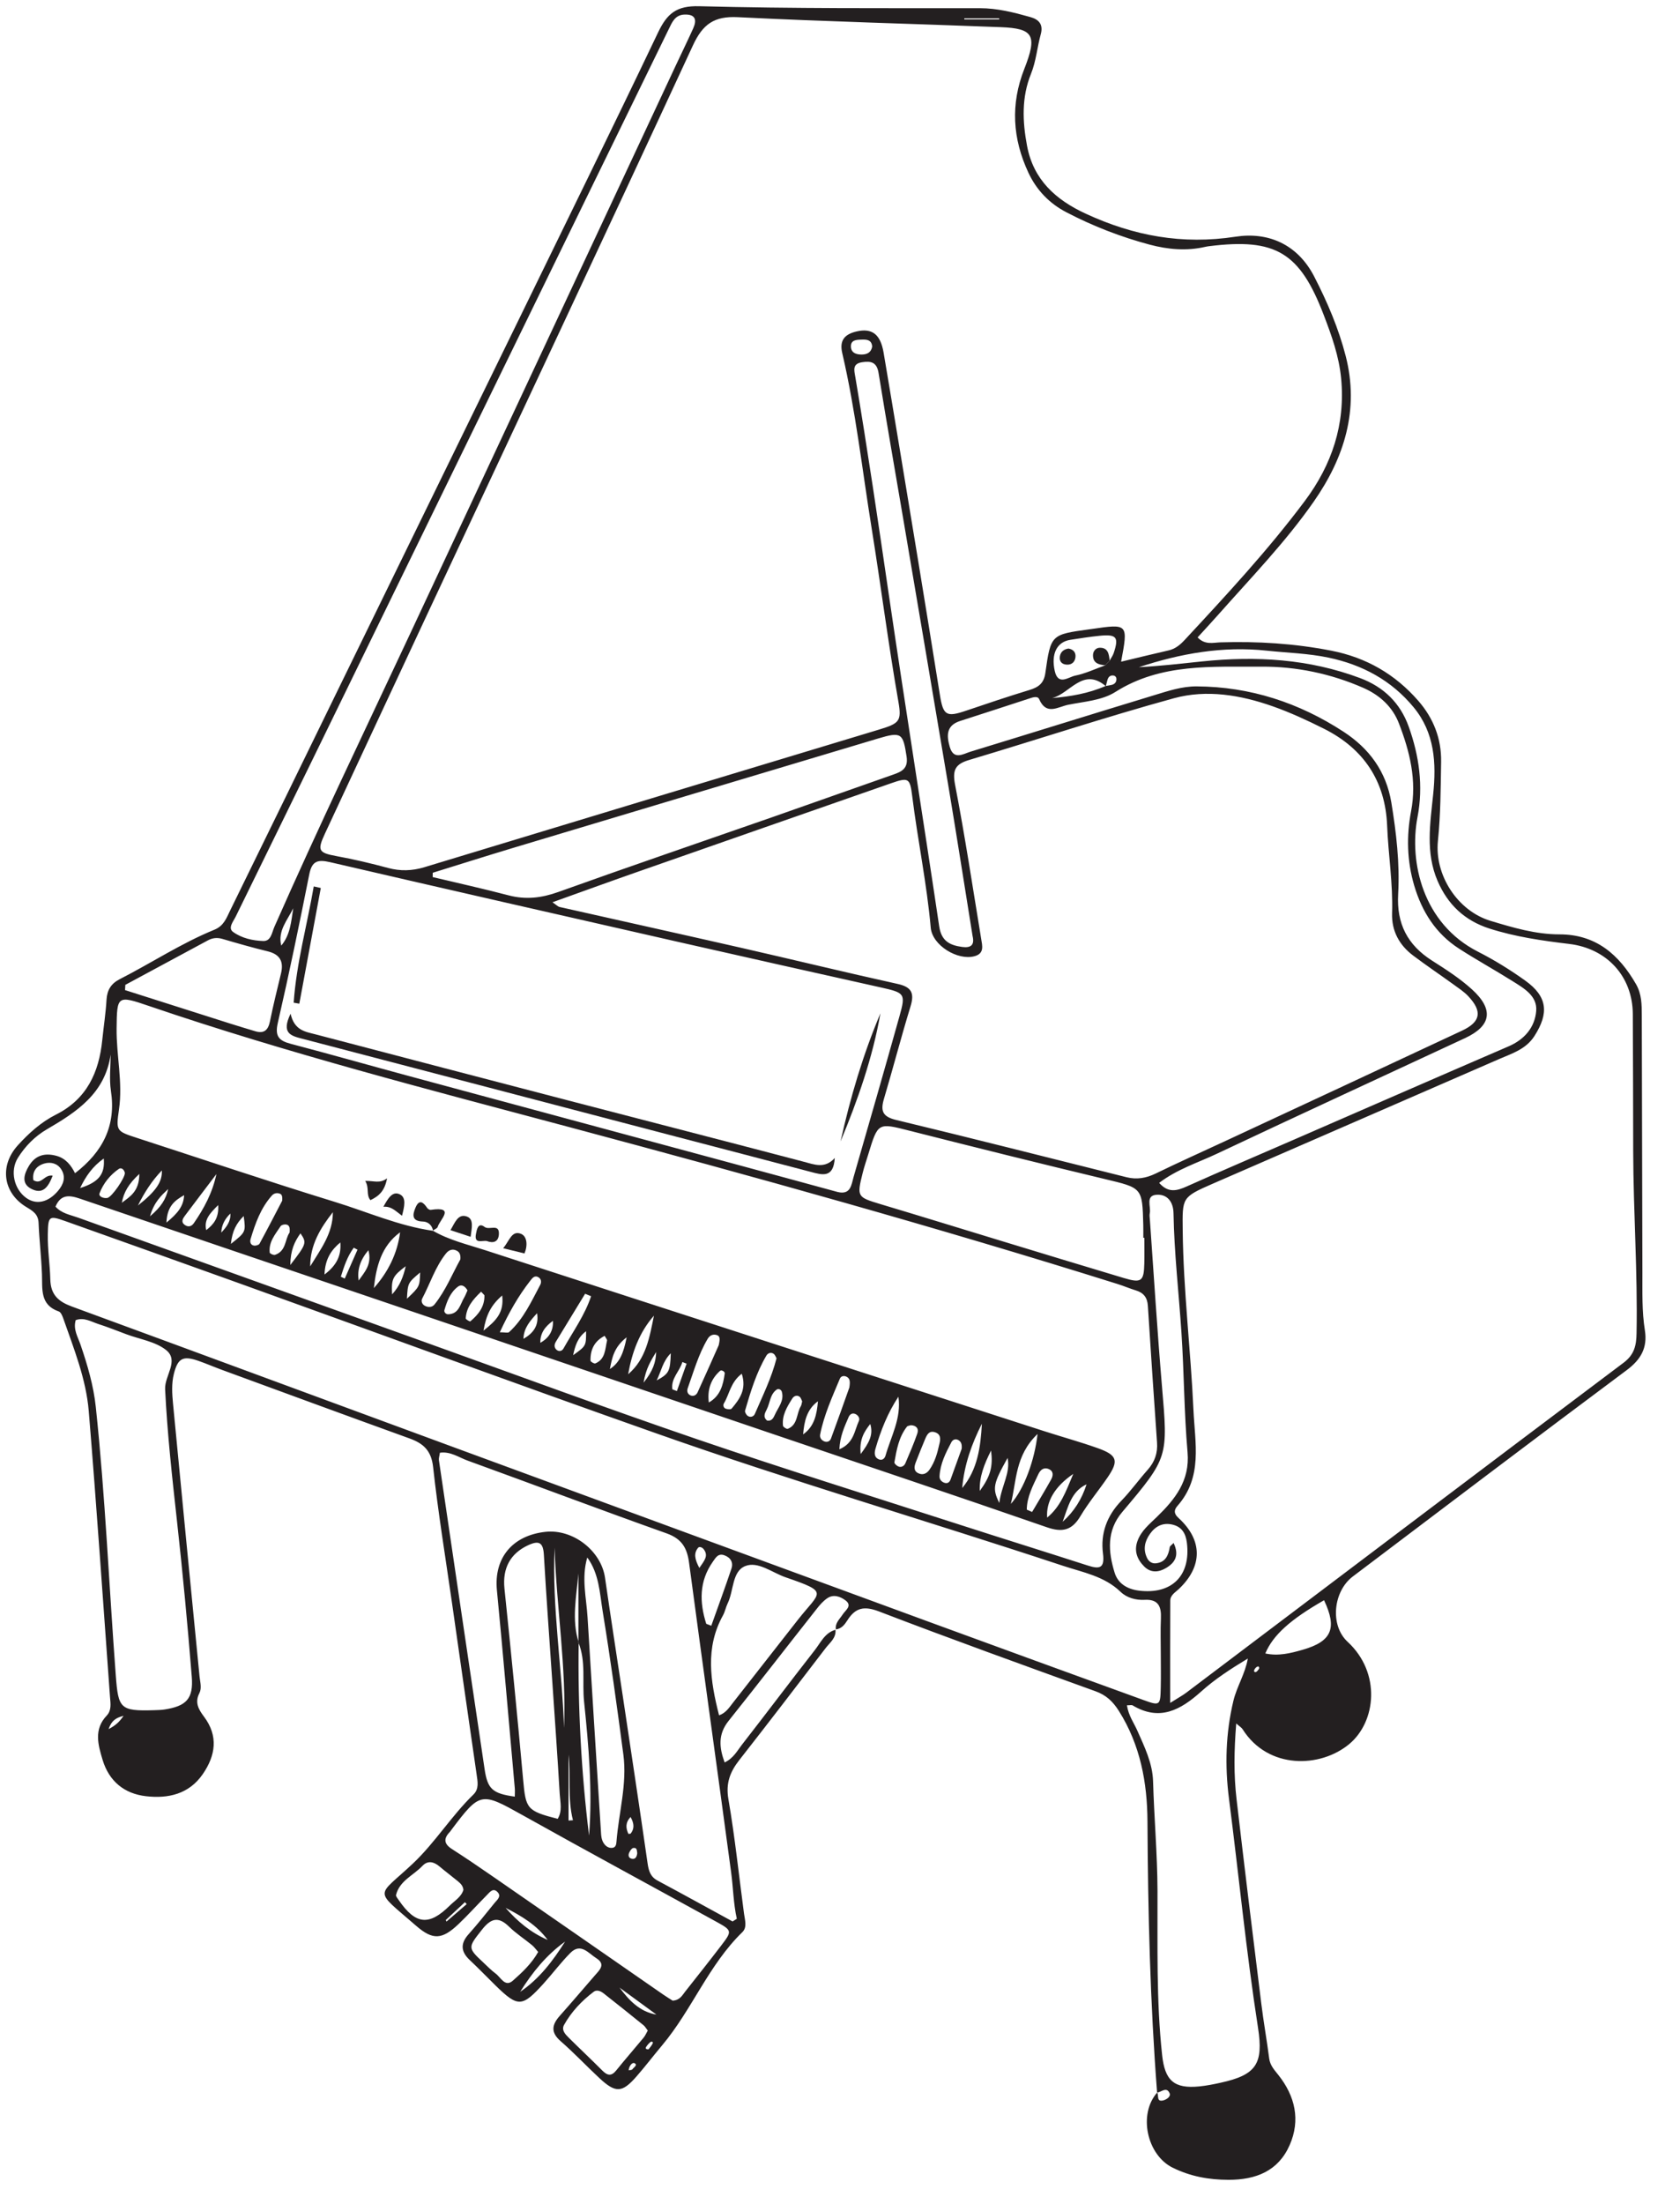 <?xml version="1.0" encoding="UTF-8"?>
<svg xmlns="http://www.w3.org/2000/svg" xmlns:xlink="http://www.w3.org/1999/xlink" width="182.702pt" height="239.564pt" viewBox="0 0 182.702 239.564" version="1.1">
<g id="surface1">
<path style=" stroke:none;fill-rule:evenodd;fill:rgb(13.73%,12.16%,12.549%);fill-opacity:1;" d="M 136.918 181.391 C 136.969 181.184 136.887 181.078 136.711 181.164 C 136.586 181.227 136.469 181.363 136.41 181.496 C 136.328 181.68 136.441 181.801 136.617 181.719 C 136.742 181.66 136.82 181.504 136.918 181.391 M 68.371 225.031 C 68.523 224.992 68.719 225.004 68.773 224.918 C 68.914 224.707 69.41 224.441 68.992 224.25 C 68.746 224.133 68.391 224.59 68.371 225.031 M 70.531 222.746 C 70.664 222.562 70.875 222.348 70.988 222.09 C 71.055 221.941 70.863 221.844 70.711 221.977 C 70.543 222.117 70.395 222.293 70.273 222.477 C 70.164 222.648 70.234 222.754 70.531 222.746 M 11.809 187.941 C 12.566 187.543 12.977 187.172 13.438 186.496 C 12.609 186.715 12.137 186.996 11.809 187.941 M 69.301 201.422 C 69.246 201.207 69.328 200.793 68.867 200.863 C 68.699 200.891 68.527 201.156 68.434 201.352 C 68.285 201.668 68.359 201.98 68.742 202.039 C 69.109 202.098 69.254 201.82 69.301 201.422 M 24.062 133.973 C 24.625 133.383 25.105 132.758 25.055 131.906 C 24.449 132.48 24.098 133.16 24.062 133.973 M 68.574 197.492 C 67.996 198.117 68.051 198.703 68.34 199.328 C 68.352 199.348 68.48 199.312 68.582 199.301 C 68.992 198.781 68.988 198.23 68.574 197.492 M 71.355 146.957 C 70.816 147.848 70.242 148.73 69.988 150.289 C 71.016 149.004 71.332 148.035 71.355 146.957 M 48.477 208.695 C 48.5 208.75 48.531 208.805 48.559 208.859 C 49.293 208.227 50.023 207.594 50.754 206.961 C 50.688 206.891 50.625 206.824 50.559 206.754 C 49.863 207.402 49.168 208.051 48.477 208.695 M 104.871 1.996 C 104.871 2.031 104.871 2.07 104.867 2.109 L 108.66 2.109 C 108.66 2.07 108.664 2.031 108.664 1.996 Z M 18.289 129.238 C 17.543 129.945 16.758 130.645 16.312 132.203 C 17.535 131.184 18.055 130.316 18.289 129.238 M 71.414 150.043 C 72.762 149.305 72.887 149.062 72.949 147.09 C 72.078 147.961 71.918 149.012 71.414 150.043 M 74.668 148.219 C 74.516 148.164 74.363 148.102 74.207 148.043 C 73.922 149.062 72.945 149.812 73.121 151.012 C 73.285 151.074 73.449 151.137 73.613 151.199 C 73.965 150.207 74.316 149.215 74.668 148.219 M 22.426 133.707 C 23.219 133.09 23.824 132.395 23.727 130.984 C 22.801 131.906 22.168 132.578 22.426 133.707 M 76.055 170.426 C 76.605 169.617 77.086 169.102 76.516 168.375 C 76.375 168.195 76.066 168.055 75.914 168.238 C 75.43 168.832 75.547 169.469 76.055 170.426 M 60.133 143.566 C 59.273 144.176 58.73 144.93 58.762 145.953 C 59.719 145.418 60.188 144.629 60.133 143.566 M 38.879 135.832 C 38.742 135.758 38.609 135.688 38.473 135.617 C 37.77 136.566 37.414 137.668 37.066 138.77 C 37.207 138.836 37.352 138.906 37.492 138.973 C 37.957 137.926 38.418 136.879 38.879 135.832 M 62.328 147.301 C 63.742 146.289 63.742 146.289 63.738 144.695 C 62.82 145.367 62.543 146.293 62.328 147.301 M 94.641 154.777 C 93.988 155.602 93.43 156.469 93.602 158.043 C 94.512 156.82 95 155.953 94.641 154.777 M 39 139.191 C 39.625 138.289 40.488 137.441 40.062 135.887 C 39.141 137 38.844 138.012 39 139.191 M 13.25 130.73 C 14.133 130.066 15.148 129.5 15.152 127.598 C 13.98 128.68 13.457 129.594 13.25 130.73 M 20.023 129.906 C 19.059 130.453 18.172 131.059 18.102 132.887 C 19.309 131.891 19.965 131.121 20.023 129.906 M 25.109 135.203 C 26.738 133.914 26.738 133.914 26.5 132.176 C 25.715 132.957 25.262 133.773 25.109 135.203 M 66.324 148.805 C 67.395 148.109 67.824 147.047 68.148 145.355 C 66.75 146.438 66.562 147.617 66.324 148.805 M 56.926 145.523 C 57.98 144.918 58.637 144.086 58.406 142.738 C 57.684 143.531 56.953 144.324 56.926 145.523 M 31.57 137.496 C 33.348 135.191 33.375 135.082 32.676 134.055 C 32.043 134.949 31.594 135.852 31.57 137.496 M 44.121 137.629 C 42.691 138.703 42.551 139.02 42.641 140.691 C 43.496 139.754 43.875 138.738 44.121 137.629 M 44.254 141.164 C 45.637 139.852 45.637 139.852 45.691 138.309 C 44.352 139.441 44.352 139.441 44.254 141.164 M 67.371 216.035 C 68.402 217.414 69.562 218.664 71.387 218.973 C 70.047 217.996 68.711 217.016 67.371 216.035 M 31.891 98.723 C 31.262 100.02 30.184 101.164 30.586 102.781 C 31.574 101.617 31.668 100.141 31.891 98.723 M 15 131.031 C 16.996 129.449 17.656 128.445 17.602 127.219 C 16.5 128.363 15.695 129.633 15 131.031 M 61.828 190.719 L 61.828 197.879 C 61.988 197.871 62.148 197.859 62.309 197.848 C 61.703 195.453 62.078 193 61.828 190.719 M 106.551 162.055 C 107.734 160.43 107.996 159.402 107.781 157.66 C 107.023 159.164 106.492 160.523 106.551 162.055 M 37.012 135.043 C 36.035 135.855 35.355 136.828 35.289 138.531 C 36.652 137.504 37.121 136.43 37.012 135.043 M 52.32 140.398 C 51.41 141.266 50.711 142.102 50.648 143.301 C 50.645 143.406 51.098 143.664 51.145 143.625 C 52.02 142.891 52.703 142.039 52.684 140.812 C 52.684 140.754 52.59 140.699 52.32 140.398 M 52.582 144.629 C 54 143.516 54.828 142.637 54.613 140.809 C 53.387 141.871 52.875 142.918 52.582 144.629 M 65.758 145.195 C 64.633 145.773 64.188 146.703 64.219 147.898 C 64.219 148.008 64.625 148.246 64.75 148.191 C 65.844 147.73 65.801 146.645 66.016 145.715 C 66.043 145.605 65.895 145.457 65.758 145.195 M 94.852 37.668 C 94.789 36.898 94.215 36.895 93.68 36.914 C 93.148 36.93 92.5 36.941 92.539 37.699 C 92.574 38.359 93.117 38.535 93.699 38.535 C 94.293 38.531 94.738 38.32 94.852 37.668 M 88.953 152.309 C 87.73 153.191 87.457 154.512 87.34 155.906 C 88.57 155.051 88.832 153.719 88.953 152.309 M 83.426 154.406 C 83.918 154.492 84.113 154.121 84.258 153.793 C 84.613 152.984 85.309 152.262 85.023 151.27 C 84.961 151.055 84.68 150.895 84.48 151.027 C 83.734 151.543 83.754 152.473 83.383 153.195 C 83.191 153.578 82.934 154.016 83.426 154.406 M 54.984 207.371 C 56.277 208.852 57.758 210.078 59.559 210.855 C 58.371 209.238 56.715 208.254 54.984 207.371 M 77.086 152.441 C 78.34 151.73 78.645 150.531 78.816 149.277 C 78.84 149.082 78.461 148.863 78.309 149 C 77.305 149.895 76.906 151.047 77.086 152.441 M 109.578 158.465 C 108 161.293 107.898 161.766 108.672 163.359 C 108.926 161.422 109.91 160.109 109.578 158.465 M 91.281 157.527 C 92.867 156.863 92.914 155.5 93.402 154.457 C 93.539 154.16 93.34 153.84 93.031 153.695 C 92.684 153.535 92.414 153.73 92.285 154.035 C 91.84 155.074 91.348 156.105 91.281 157.527 M 8.715 129.133 C 10.75 128.492 11.43 127.613 11.285 125.922 C 10.059 126.785 9.309 127.883 8.715 129.133 M 115.562 165.406 C 116.793 164.312 117.656 162.945 118.164 161.336 C 116.48 162.109 116.148 163.84 115.562 165.406 M 13.578 127.477 C 13.496 127.117 13.199 126.863 12.918 127.055 C 11.965 127.715 11.234 128.625 10.824 129.703 C 10.691 130.055 11.254 130.277 11.664 130.211 C 12.156 130.137 13.629 127.984 13.578 127.477 M 50.84 140.254 C 50.617 139.863 50.238 139.523 49.801 139.852 C 48.973 140.465 48.613 141.426 48.332 142.387 C 48.262 142.629 48.492 142.852 48.734 142.852 C 49.93 142.828 50.047 141.738 50.504 140.992 C 50.621 140.797 50.691 140.578 50.84 140.254 M 87.238 152.32 C 87.164 152.18 87.109 151.926 86.953 151.812 C 86.656 151.594 86.328 151.742 86.16 152.012 C 85.594 152.914 85.023 153.836 85.152 154.969 C 85.168 155.105 85.547 155.348 85.664 155.305 C 86.781 154.871 86.598 153.656 87.094 152.836 C 87.168 152.711 87.18 152.543 87.238 152.32 M 31.488 133.977 C 31.551 133.473 31.484 133.16 31.121 133.094 C 30.93 133.062 30.609 133.137 30.52 133.273 C 29.941 134.156 29.203 134.988 29.332 136.148 C 29.344 136.258 29.746 136.445 29.902 136.395 C 31.145 135.988 30.98 134.676 31.488 133.977 M 80.668 149.316 C 79.449 150.227 79.332 151.535 78.727 152.535 C 78.605 152.73 78.68 153.023 78.918 153.113 C 79.113 153.184 79.469 153.219 79.562 153.109 C 80.43 152.086 81.219 151.016 80.668 149.316 M 116.719 160.203 C 114.676 161.594 113.75 163.246 113.879 164.953 C 115.305 163.777 115.871 162.242 116.719 160.203 M 61.453 211.039 C 59.414 212.496 57.883 214.398 56.57 216.496 C 58.656 215.086 60.129 213.129 61.453 211.039 M 111.664 164.086 C 111.855 164.172 112.051 164.254 112.242 164.34 C 112.934 163.168 113.645 162.012 114.305 160.824 C 114.535 160.406 114.613 159.895 114.023 159.664 C 113.484 159.449 113.125 159.797 112.918 160.238 C 112.344 161.473 111.676 162.688 111.664 164.086 M 99.047 154.91 C 98.902 154.965 98.707 154.969 98.629 155.07 C 97.742 156.207 97.508 157.582 97.266 158.945 C 97.242 159.07 97.52 159.324 97.703 159.398 C 98.031 159.527 98.336 159.34 98.461 159.043 C 98.918 157.977 99.379 156.91 99.758 155.816 C 99.941 155.281 99.652 154.926 99.047 154.91 M 104.582 157.477 C 104.633 156.996 104.527 156.711 104.246 156.539 C 103.918 156.34 103.609 156.477 103.461 156.762 C 102.852 157.918 102.254 159.09 102.176 160.43 C 102.152 160.766 102.344 161.016 102.648 161.145 C 102.996 161.293 103.25 161.152 103.375 160.812 C 103.801 159.656 104.215 158.496 104.582 157.477 M 23.535 127.613 C 22.395 129.121 21.246 130.625 20.113 132.137 C 19.883 132.445 19.652 132.812 20.078 133.129 C 20.441 133.398 20.82 133.332 21.078 132.953 C 22.191 131.34 23.113 129.633 23.535 127.613 M 33.734 137.645 C 34.848 135.812 36.203 134.082 36.199 131.758 C 34.848 133.477 33.73 135.301 33.734 137.645 M 64.281 140.891 C 64.062 140.801 63.848 140.711 63.633 140.621 C 62.57 142.363 61.504 144.105 60.445 145.848 C 60.277 146.129 60.246 146.449 60.496 146.688 C 60.77 146.945 61.105 146.875 61.273 146.582 C 62.328 144.711 63.602 142.941 64.281 140.891 M 68.312 149.371 C 70.262 147.715 70.641 145.34 71.117 143.004 C 69.531 144.809 68.73 146.996 68.312 149.371 M 104.641 161.738 C 106.309 159.746 106.645 157.281 106.781 154.75 C 105.68 156.93 104.859 159.203 104.641 161.738 M 102.137 157.035 C 102.32 156.387 102.324 155.855 101.629 155.66 C 101.043 155.496 100.812 155.941 100.625 156.375 C 100.27 157.23 99.918 158.086 99.59 158.949 C 99.418 159.398 99.328 159.879 99.879 160.137 C 100.371 160.363 100.785 160.164 101.082 159.746 C 101.668 158.91 101.941 157.945 102.137 157.035 M 40.656 140.008 C 42.195 138.273 43.207 136.281 43.512 133.941 C 41.469 135.434 40.918 137.652 40.656 140.008 M 30.688 130.508 C 30.73 130.012 30.648 129.809 30.402 129.73 C 30.082 129.633 29.785 129.703 29.562 129.953 C 28.352 131.312 27.762 132.98 27.25 134.68 C 27.16 134.988 27.246 135.332 27.625 135.387 C 27.816 135.418 28.148 135.324 28.223 135.184 C 29.102 133.566 29.945 131.934 30.688 130.508 M 97.703 151.812 C 96.539 153.574 95.785 155.48 95.211 157.457 C 95.09 157.879 95.031 158.41 95.602 158.629 C 95.953 158.766 96.211 158.523 96.301 158.215 C 96.898 156.117 98.043 154.148 97.703 151.812 M 109.93 163.465 C 111.387 161.84 112.523 158.684 112.836 155.863 C 110.367 158.211 110.559 161.012 109.93 163.465 M 54.355 144.809 C 54.941 144.809 55.246 144.902 55.363 144.793 C 56.926 143.375 57.777 141.48 58.746 139.664 C 58.895 139.387 58.879 139.027 58.574 138.84 C 58.129 138.566 57.883 138.93 57.648 139.23 C 56.375 140.863 55.359 142.641 54.355 144.809 M 84.449 147.637 C 84.367 147.5 84.293 147.262 84.133 147.148 C 83.832 146.941 83.496 147.078 83.34 147.352 C 82.246 149.215 81.625 151.27 81.027 153.328 C 80.984 153.48 81.152 153.777 81.309 153.891 C 81.605 154.109 81.973 153.965 82.09 153.684 C 82.934 151.719 83.898 149.797 84.449 147.637 M 60.312 168.215 C 60.027 174.777 61.137 181.27 61.336 187.809 C 61.617 181.246 60.516 174.754 60.312 168.215 M 78.16 146.219 C 78.324 145.508 78.305 145.207 77.922 145.102 C 77.492 144.988 77.164 145.172 76.949 145.539 C 75.957 147.215 75.438 149.082 74.789 150.895 C 74.68 151.203 74.766 151.523 75.09 151.668 C 75.438 151.82 75.734 151.617 75.863 151.34 C 76.699 149.523 77.504 147.691 78.16 146.219 M 92.367 150.816 C 92.473 150.152 92.422 149.855 92.121 149.672 C 91.812 149.484 91.461 149.551 91.336 149.855 C 90.508 151.836 89.609 153.797 89.191 155.922 C 89.129 156.246 89.309 156.523 89.621 156.66 C 89.965 156.809 90.27 156.648 90.375 156.348 C 91.098 154.402 91.785 152.445 92.367 150.816 M 50.062 136.891 C 50.109 136.418 49.996 136.129 49.715 135.965 C 49.234 135.688 48.809 135.852 48.492 136.254 C 47.332 137.719 46.777 139.512 45.918 141.141 C 45.766 141.426 45.902 141.773 46.203 141.93 C 46.57 142.121 46.996 142.113 47.262 141.777 C 48.473 140.258 49.191 138.457 50.062 136.891 M 76.805 176.496 C 76.988 176.566 77.172 176.637 77.352 176.707 C 78.086 174.641 78.848 172.582 79.543 170.504 C 79.77 169.836 79.465 169.297 78.773 169.047 C 78.094 168.801 77.828 169.316 77.516 169.758 C 76.023 171.879 76.062 174.152 76.805 176.496 M 137.605 179.719 C 139.023 180.031 140.348 179.695 141.66 179.32 C 144.828 178.414 145.441 176.992 143.992 173.934 C 140.336 176.023 138.441 177.719 137.605 179.719 M 58.527 212.164 C 58.27 211.875 58.098 211.621 57.871 211.434 C 57.039 210.75 56.121 210.16 55.355 209.41 C 54.164 208.242 53.355 208.543 52.402 209.758 C 50.898 211.664 50.836 211.703 52.535 213.285 C 52.984 213.703 53.414 214.152 53.906 214.516 C 54.465 214.93 54.926 216.035 55.777 215.281 C 56.789 214.387 57.812 213.434 58.527 212.164 M 50.395 205.418 C 50.355 204.957 50.062 204.699 49.77 204.457 C 49.113 203.918 48.434 203.41 47.785 202.863 C 47.172 202.348 46.52 202.195 45.938 202.809 C 44.961 203.844 43.461 204.414 43.07 205.961 C 43.031 206.121 43.254 206.363 43.379 206.551 C 45.203 209.199 46.66 209.355 48.922 207.113 C 49.461 206.582 50.168 206.18 50.395 205.418 M 70.445 220.707 C 70.266 220.477 70.152 220.262 69.98 220.125 C 68.539 218.957 67.09 217.801 65.633 216.656 C 65.316 216.41 64.895 216.238 64.559 216.496 C 63.262 217.48 62.148 218.656 61.348 220.082 C 61.023 220.656 61.477 221.113 61.859 221.492 C 63.066 222.691 64.305 223.852 65.504 225.055 C 66.043 225.598 66.484 225.703 67.016 225.039 C 67.984 223.836 69.004 222.676 69.988 221.484 C 70.176 221.258 70.293 220.973 70.445 220.707 M 5.73 127.789 C 5.25 129.02 4.656 129.902 3.348 129.188 C 2.297 128.613 2.625 127.598 3.133 126.746 C 3.82 125.582 4.848 125.281 6.133 125.629 C 7.16 125.906 7.742 126.68 8.16 127.52 C 11.195 125.188 12.637 122.34 12.062 118.566 C 11.867 117.281 12.031 115.938 12.031 114.621 C 11.434 118.836 8.355 120.852 5.074 122.762 C 3.809 123.5 2.738 124.582 1.949 125.844 C 1.062 127.262 1.523 129.258 2.855 130.207 C 3.949 130.988 5.246 130.695 6.309 129.441 C 6.906 128.73 7.191 127.938 6.664 127.105 C 6.258 126.461 5.535 126.258 4.812 126.469 C 3.898 126.742 3.496 127.391 3.629 128.277 C 4.547 128.828 4.805 127.617 5.73 127.789 M 63.867 169.289 C 63.211 171.52 63.77 173.652 63.898 175.797 C 64.363 183.516 64.859 191.227 65.344 198.945 C 65.375 199.484 65.379 200.031 65.754 200.48 C 65.969 200.734 66.242 200.875 66.562 200.852 C 66.969 200.824 67.023 200.465 67.043 200.172 C 67.289 197.02 68.215 193.91 67.793 190.723 C 67.105 185.512 66.387 180.305 65.539 175.121 C 65.219 173.137 65.148 171.031 63.867 169.289 M 78.199 186.445 C 78.953 186.184 79.316 185.574 79.73 185.051 C 82.082 182.059 84.418 179.055 86.77 176.062 C 89.215 172.949 90.246 173.098 85.426 171.438 C 83.973 170.934 82.426 169.668 81.051 170.219 C 79.598 170.793 79.805 172.906 79.133 174.277 C 78.93 174.695 78.848 175.176 78.625 175.578 C 76.676 179.094 77.246 182.695 78.199 186.445 M 13.629 107.047 C 13.617 107.234 13.609 107.426 13.598 107.617 C 17.426 108.836 21.254 110.055 25.078 111.27 C 25.969 111.551 26.859 111.816 27.75 112.086 C 28.723 112.379 29.164 111.965 29.359 111.008 C 29.711 109.262 30.145 107.531 30.562 105.797 C 30.871 104.508 30.445 103.727 29.109 103.402 C 27.453 103 25.816 102.531 24.18 102.051 C 23.617 101.887 23.113 101.941 22.617 102.207 C 19.621 103.82 16.625 105.434 13.629 107.047 M 60.648 197.695 C 61.18 196.84 60.926 195.895 60.871 195 C 60.633 190.977 60.348 186.953 60.074 182.934 C 59.762 178.293 59.414 173.656 59.148 169.012 C 59.074 167.664 58.633 167.398 57.43 167.957 C 55.48 168.863 54.637 170.473 54.859 172.648 C 55.578 179.586 56.27 186.527 56.895 193.473 C 57.176 196.598 57.293 196.836 60.648 197.695 M 127.629 167.707 C 128.281 169.078 127.77 169.863 126.805 170.434 C 126.008 170.91 125.148 170.977 124.445 170.277 C 123.688 169.527 123.309 168.613 123.691 167.527 C 124.094 166.387 124.98 165.688 125.824 164.867 C 127.762 162.984 129.418 160.953 129.148 157.855 C 128.77 153.535 128.773 149.184 128.484 144.855 C 128.199 140.523 127.695 136.211 127.621 131.871 C 127.602 130.652 126.965 129.816 125.844 129.859 C 124.512 129.906 125.195 131.141 125.039 131.871 C 124.992 132.094 125.035 132.336 125.051 132.566 C 125.48 138.594 125.852 144.625 126.363 150.645 C 127.023 158.387 127.082 158.391 122.047 164.344 C 120.328 166.375 120.516 168.656 121.215 170.934 C 121.574 172.113 122.582 172.734 123.867 172.891 C 127.441 173.328 129.508 171.262 129.078 167.703 C 128.949 166.648 128.512 165.934 127.461 165.703 C 126.438 165.48 125.641 165.898 125.055 166.73 C 124.477 167.547 124.293 168.43 124.754 169.359 C 124.93 169.719 125.27 169.961 125.691 169.922 C 126.75 169.82 127.066 169.066 127.215 168.156 C 127.23 168.043 127.395 167.957 127.629 167.707 M 105.77 101.742 C 104.914 96.43 104.078 91.066 103.184 85.711 C 101.562 76.004 99.902 66.301 98.262 56.598 C 97.352 51.246 96.414 45.902 95.547 40.547 C 95.359 39.375 94.738 39.215 93.754 39.371 C 92.68 39.535 92.891 40.238 93.012 40.945 C 94.355 48.895 95.523 56.867 96.691 64.844 C 98.445 76.805 100.363 88.742 102.141 100.699 C 102.379 102.297 103.305 102.746 104.633 102.926 C 105.508 103.043 106.02 102.789 105.77 101.742 M 47.062 94.863 C 47.062 95.02 47.059 95.176 47.055 95.332 C 49.801 95.988 52.559 96.594 55.285 97.312 C 57.16 97.809 58.883 97.609 60.715 96.953 C 68.445 94.18 76.219 91.531 83.977 88.824 C 88.363 87.289 92.746 85.73 97.133 84.195 C 98.062 83.871 98.781 83.539 98.594 82.25 C 98.211 79.691 98.043 79.508 95.492 80.27 C 82.277 84.223 69.062 88.18 55.852 92.145 C 52.914 93.027 49.992 93.957 47.062 94.863 M 73.152 217.457 C 73.953 217.406 74.195 216.871 74.523 216.461 C 75.82 214.82 77.121 213.18 78.391 211.52 C 79.648 209.879 79.648 209.84 77.852 208.852 C 70.863 205.004 63.844 201.215 56.883 197.324 C 52.305 194.766 52.227 194.727 49.055 198.938 C 49.008 199 48.969 199.066 48.918 199.121 C 48.219 199.844 48.273 200.418 49.152 200.98 C 50.715 201.98 52.246 203.027 53.773 204.082 C 59.891 208.309 65.996 212.547 72.105 216.781 C 72.48 217.039 72.871 217.277 73.152 217.457 M 124.449 134.539 L 124.336 134.539 C 124.336 134.074 124.344 133.609 124.332 133.145 C 124.23 129.062 124.215 129.129 120.141 128.152 C 113.055 126.457 105.988 124.695 98.93 122.906 C 95.477 122.031 95.488 121.977 94.422 125.477 C 94.219 126.145 93.988 126.805 93.82 127.48 C 93.168 130.082 93.219 130.117 95.734 130.875 C 100.188 132.207 104.633 133.582 109.078 134.934 C 113.453 136.266 117.828 137.598 122.211 138.91 C 124.125 139.484 124.402 139.281 124.445 137.328 C 124.469 136.398 124.449 135.469 124.449 134.539 M 8.234 143.488 C 7.934 144.488 8.469 145.316 8.758 146.16 C 9.516 148.371 10.172 150.609 10.418 152.926 C 11.449 162.637 11.859 172.398 12.594 182.137 C 12.863 185.707 13.07 186 16.742 185.887 C 17.133 185.871 17.523 185.871 17.906 185.809 C 20.262 185.438 21.047 184.645 20.855 182.25 C 20.402 176.609 19.875 170.977 19.25 165.355 C 18.723 160.578 18.191 155.809 17.957 151 C 17.887 149.52 19.516 147.887 18.051 146.73 C 16.891 145.816 15.203 145.57 13.75 145.027 C 12.73 144.648 11.727 144.242 10.691 143.91 C 9.91 143.66 9.156 143.156 8.234 143.488 M 126.059 128.57 C 127.051 129.695 127.984 129.438 129.051 128.961 C 132.875 127.25 136.73 125.605 140.574 123.934 C 148.402 120.531 156.227 117.109 164.062 113.73 C 165.805 112.98 166.914 111.656 167.062 109.891 C 167.203 108.23 165.695 107.398 164.445 106.613 C 162.539 105.418 160.566 104.332 158.676 103.113 C 156.145 101.484 154.637 99.098 153.793 96.242 C 153.008 93.578 152.945 90.859 153.457 88.176 C 154.098 84.809 153.312 81.68 152.133 78.625 C 151.449 76.855 150.094 75.578 148.277 74.773 C 144.734 73.215 140.945 72.434 137.188 72.461 C 131.805 72.496 126.254 72.074 121.305 75.207 C 119.832 76.141 117.91 76.25 116.16 76.605 C 115.023 76.84 113.789 77.789 113.012 75.996 C 112.844 75.613 112.316 75.797 111.941 75.922 C 109.438 76.734 106.934 77.562 104.422 78.363 C 102.887 78.852 102.938 79.961 103.285 81.176 C 103.715 82.656 104.738 81.949 105.551 81.699 C 112.23 79.66 118.895 77.574 125.574 75.547 C 127.055 75.098 128.543 74.598 130.121 74.605 C 135.953 74.633 141.277 76.379 146.125 79.543 C 148.895 81.352 150.746 83.836 151.309 87.223 C 151.852 90.527 152.238 93.848 152.051 97.18 C 151.867 100.398 153.062 102.707 155.734 104.41 C 157.238 105.367 158.762 106.344 160.074 107.535 C 162.48 109.723 162.188 111.504 159.324 112.836 C 150.32 117.031 141.289 121.176 132.305 125.418 C 130.242 126.391 128.008 127.086 126.059 128.57 M 74.473 1.582 C 73.41 1.602 73.094 2.41 72.715 3.191 C 69.965 8.844 67.195 14.484 64.441 20.137 C 54.305 40.918 44.168 61.703 34.027 82.484 C 31.238 88.203 28.43 93.91 25.633 99.629 C 25.371 100.16 24.758 100.863 25.344 101.293 C 26.277 101.969 27.48 102.246 28.633 102.281 C 29.477 102.305 29.566 101.363 29.836 100.75 C 34.562 90.027 39.645 79.469 44.613 68.859 C 54.254 48.273 63.875 27.672 73.508 7.082 C 74.133 5.746 74.781 4.426 75.387 3.082 C 75.793 2.18 75.648 1.551 74.473 1.582 M 122.555 185.355 C 122.734 186.5 123.312 187.258 123.684 188.102 C 124.469 189.875 125.344 191.652 125.398 193.621 C 125.512 197.578 125.863 201.516 125.879 205.477 C 125.902 211.445 125.738 217.422 126.383 223.379 C 126.68 226.121 127.66 227.059 130.441 226.777 C 131.215 226.699 131.98 226.547 132.734 226.379 C 136.617 225.531 137.422 224.336 136.809 220.391 C 135.523 212.121 134.719 203.789 133.652 195.492 C 133.195 191.914 133.289 188.395 134.133 184.871 C 134.508 183.305 135.414 181.938 135.703 180.27 C 133.891 181.367 132.152 182.484 130.633 183.852 C 128.395 185.859 126.121 187.125 123.172 185.363 C 123.062 185.297 122.883 185.355 122.555 185.355 M 79.668 208.848 C 79.824 208.75 79.977 208.652 80.129 208.559 C 79.758 206.891 79.738 205.188 79.512 203.516 C 78.008 192.301 76.434 181.102 74.941 169.887 C 74.727 168.262 74.16 167.262 72.5 166.668 C 65.266 164.098 58.086 161.379 50.867 158.762 C 49.906 158.418 48.988 157.734 47.84 157.902 C 47.789 158.27 47.703 158.5 47.734 158.715 C 49.383 169.906 51.035 181.098 52.699 192.285 C 53.023 194.465 53.566 194.945 55.984 195.281 C 55.984 194.969 56.012 194.664 55.984 194.363 C 55.344 187.188 54.73 180.008 54.039 172.84 C 53.703 169.371 55.695 166.898 59.316 166.5 C 62.316 166.172 65.375 168.562 65.797 171.488 C 66.414 175.785 67.086 180.07 67.73 184.363 C 68.637 190.414 69.555 196.469 70.426 202.527 C 70.543 203.348 70.734 203.996 71.523 204.414 C 74.25 205.871 76.953 207.367 79.668 208.848 M 126.238 179.875 C 126.238 178.555 126.191 177.23 126.25 175.914 C 126.309 174.617 125.973 173.805 124.465 173.891 C 123.508 173.941 122.523 173.66 121.863 173.02 C 120.086 171.309 117.758 170.906 115.578 170.184 C 100.848 165.309 85.949 160.945 71.316 155.777 C 56.25 150.461 41.238 144.961 26.199 139.551 C 19.852 137.266 13.488 135.004 7.133 132.738 C 5.32 132.094 5.234 132.16 5.199 134.168 C 5.168 135.801 5.43 137.426 5.469 139.043 C 5.508 140.777 6.391 141.488 7.832 142.016 C 21.746 147.121 35.641 152.266 49.547 157.379 C 66.805 163.727 84.062 170.059 101.324 176.391 C 108.977 179.191 116.629 181.984 124.289 184.758 C 126.164 185.441 126.191 185.402 126.234 183.371 C 126.262 182.203 126.238 181.039 126.238 179.875 M 91.098 129.562 C 92.523 129.906 92.586 128.777 92.832 127.918 C 94.508 122.109 96.184 116.301 97.812 110.48 C 98.516 107.977 98.414 107.914 95.738 107.316 C 88.48 105.695 81.219 104.074 73.965 102.426 C 61.27 99.539 48.574 96.656 35.891 93.711 C 34.535 93.398 33.922 93.586 33.633 95.039 C 32.559 100.438 31.445 105.828 30.211 111.188 C 29.875 112.641 30.34 113.121 31.625 113.457 C 35.82 114.559 39.996 115.746 44.184 116.879 C 55.859 120.035 67.535 123.18 79.207 126.332 C 83.176 127.402 87.137 128.484 91.098 129.562 M 127.262 185.094 C 128.207 184.496 128.617 184.277 128.98 184.004 C 144.84 172.035 160.688 160.047 176.574 148.113 C 177.746 147.23 177.953 146.23 177.977 144.922 C 178.105 138.32 177.629 131.734 177.613 125.137 C 177.602 120.168 177.598 115.199 177.57 110.23 C 177.551 106.137 174.762 103.09 170.645 102.598 C 167.715 102.25 164.801 101.828 161.977 100.926 C 159.289 100.062 157.453 98.332 156.34 95.754 C 155.012 92.676 155.535 89.492 155.859 86.352 C 156.215 82.914 156.023 79.648 153.73 76.871 C 151.32 73.953 148.164 72.254 144.469 71.477 C 142.25 71.012 140.004 70.961 137.77 70.723 C 132.98 70.207 128.379 71.027 123.852 72.52 C 126.156 72.398 128.449 72.129 130.742 71.891 C 136.602 71.281 142.363 71.617 147.934 73.711 C 150.477 74.668 152.277 76.41 153.195 78.969 C 154.34 82.156 154.801 85.441 154.156 88.809 C 153.219 93.699 154.723 100.387 160.738 103.445 C 162.527 104.355 164.262 105.43 165.895 106.602 C 168.289 108.324 168.469 110.117 166.871 112.609 C 165.945 114.051 164.449 114.496 163.047 115.105 C 152.664 119.637 142.266 124.133 131.887 128.66 C 128.508 130.137 128.582 130.164 128.621 133.75 C 128.691 140.273 129.496 146.746 129.789 153.254 C 129.957 156.895 130.809 160.527 128.07 163.656 C 127.719 164.055 127.57 164.457 128.18 165.008 C 130.816 167.414 130.793 170.27 128.199 172.715 C 127.805 173.09 127.273 173.375 127.27 173.98 C 127.25 177.516 127.262 181.051 127.262 185.094 M 60.082 98.07 C 60.488 98.344 60.656 98.535 60.855 98.582 C 67.434 100.066 74.023 101.523 80.602 103.02 C 86.277 104.312 91.93 105.691 97.613 106.945 C 99.148 107.281 99.461 107.949 99.02 109.391 C 97.996 112.73 97.121 116.113 96.125 119.457 C 95.738 120.77 95.996 121.379 97.449 121.73 C 105.82 123.746 114.164 125.867 122.52 127.957 C 123.621 128.23 124.637 128.059 125.672 127.559 C 128.184 126.336 130.734 125.195 133.27 124.016 C 141.855 120.02 150.441 116.035 159.016 112.016 C 161.039 111.062 161.219 109.926 159.68 108.285 C 159.207 107.781 158.605 107.395 158.043 106.984 C 156.598 105.938 155.113 104.941 153.688 103.867 C 152.172 102.727 151.328 101.188 151.391 99.262 C 151.496 96.066 150.98 92.914 150.852 89.734 C 150.656 84.91 148.32 81.379 143.965 79.199 C 142.156 78.293 140.324 77.445 138.418 76.773 C 134.914 75.539 131.23 74.918 127.66 75.895 C 120.184 77.949 112.809 80.391 105.375 82.609 C 103.871 83.059 103.562 83.715 103.867 85.301 C 104.938 90.855 105.785 96.457 106.703 102.039 C 106.824 102.785 107.078 103.637 105.977 103.934 C 104.133 104.43 101.391 102.754 101.219 100.836 C 100.793 96.039 99.801 91.324 99.207 86.555 C 98.961 84.559 98.812 84.469 96.898 85.137 C 87.668 88.359 78.434 91.578 69.207 94.809 C 66.223 95.852 63.25 96.938 60.082 98.07 M 121.922 71.922 C 123.781 71.477 125.43 71.07 127.082 70.695 C 127.801 70.531 128.32 70.109 128.809 69.586 C 133.355 64.695 137.902 59.801 141.906 54.445 C 144.84 50.523 146.32 46.129 145.852 41.148 C 145.621 38.711 144.812 36.461 143.949 34.215 C 141.348 27.426 138.719 25.859 131.508 26.758 C 131.355 26.777 131.199 26.801 131.051 26.836 C 129.031 27.297 127.023 27.117 125.055 26.598 C 121.898 25.758 118.855 24.578 115.957 23.066 C 114.121 22.109 112.727 20.668 111.84 18.77 C 110.117 15.074 109.875 11.344 111.395 7.488 C 112.828 3.844 112.391 3.09 108.852 2.953 C 99.312 2.582 89.773 2.344 80.242 1.867 C 77.664 1.738 76.426 2.621 75.352 4.945 C 65.766 25.652 56.043 46.297 46.371 66.961 C 42.688 74.832 39.02 82.715 35.344 90.594 C 34.5 92.41 34.602 92.688 36.562 93.047 C 38.477 93.395 40.355 93.844 42.23 94.348 C 43.523 94.695 44.812 94.664 46.129 94.266 C 62.609 89.262 79.098 84.281 95.582 79.305 C 97.816 78.629 98.074 78.391 97.699 76.258 C 96.602 69.992 95.801 63.68 94.789 57.402 C 93.766 51.055 93.055 44.648 91.594 38.371 C 91.266 36.965 91.887 36.328 93.133 36.031 C 94.816 35.633 95.75 36.305 96.094 38.336 C 97.375 45.902 98.617 53.477 99.867 61.051 C 100.66 65.871 101.438 70.691 102.211 75.516 C 102.574 77.781 102.914 77.98 105.09 77.238 C 107.367 76.465 109.648 75.699 111.945 75 C 112.93 74.699 113.523 74.289 113.684 73.145 C 114.27 68.965 114.312 68.973 118.465 68.402 C 118.543 68.391 118.621 68.383 118.695 68.371 C 122.695 67.789 122.695 67.789 121.922 71.922 M 47.094 133.781 L 47.062 133.762 C 48.824 134.793 50.801 135.25 52.715 135.871 C 63.484 139.379 74.262 142.859 85.035 146.348 C 94.559 149.426 104.082 152.504 113.609 155.574 C 115.527 156.191 117.477 156.727 119.375 157.402 C 121.52 158.164 121.695 158.777 120.438 160.605 C 119.473 162.016 118.367 163.336 117.496 164.797 C 116.57 166.352 115.527 166.59 113.828 165.996 C 103.859 162.539 93.852 159.191 83.859 155.801 C 69.461 150.914 55.062 146.023 40.66 141.137 C 30.008 137.523 19.352 133.922 8.707 130.289 C 7.551 129.895 6.609 129.789 6.035 131.152 C 6.699 131.898 7.637 132.039 8.496 132.348 C 21.055 136.855 33.613 141.367 46.18 145.871 C 56.039 149.406 65.863 153.035 75.773 156.422 C 85.168 159.629 94.652 162.586 104.102 165.637 C 108.828 167.164 113.57 168.637 118.293 170.16 C 119.574 170.574 120.16 170.477 119.949 168.852 C 119.668 166.676 120.375 164.75 121.941 163.129 C 122.965 162.074 123.828 160.863 124.809 159.762 C 125.578 158.898 125.914 157.938 125.828 156.781 C 125.48 151.832 125.145 146.883 124.832 141.93 C 124.773 141.023 124.359 140.508 123.516 140.254 C 122.848 140.051 122.203 139.77 121.535 139.562 C 101.844 133.387 81.957 127.867 62.02 122.539 C 46.664 118.438 31.266 114.48 16.203 109.344 C 12.746 108.164 12.719 108.207 12.68 111.785 C 12.648 114.727 13.371 117.645 12.938 120.605 C 12.602 122.938 12.641 122.949 14.922 123.691 C 22.078 126.016 29.207 128.422 36.398 130.633 C 39.949 131.723 43.379 133.254 47.094 133.781 M 120.203 72.312 C 120.363 72.141 120.52 71.973 120.676 71.801 C 120.824 71.531 121.016 71.277 121.113 70.992 C 121.695 69.262 121.434 68.922 119.605 69.102 C 118.523 69.211 117.453 69.379 116.387 69.547 C 114.934 69.777 114.289 71.066 114.707 72.934 C 115.074 74.57 116.203 73.582 116.926 73.438 C 118.047 73.211 119.113 72.703 120.203 72.312 M 62.902 178.527 L 62.902 171.023 C 62.691 173.52 62.145 176.039 62.93 178.508 C 62.836 185.539 63.203 192.543 64.062 199.52 C 64.445 194.641 64.02 189.789 63.52 184.961 C 63.293 182.816 63.75 180.602 62.902 178.527 M 120.258 74.582 C 117.773 72.465 116.355 75.414 114.414 75.875 C 116.41 75.707 118.375 75.375 120.238 74.562 C 120.453 74.523 120.676 74.5 120.887 74.445 C 121.199 74.371 121.402 74.176 121.414 73.844 C 121.422 73.59 121.266 73.422 121.016 73.418 C 120.676 73.41 120.504 73.637 120.426 73.945 C 120.371 74.156 120.312 74.371 120.258 74.582 M 90.859 177.145 C 90.945 178.043 90.25 178.539 89.793 179.133 C 86.676 183.203 83.562 187.273 80.398 191.309 C 79.395 192.59 78.914 193.82 79.215 195.559 C 79.926 199.684 80.355 203.855 80.914 208.004 C 81.008 208.699 81.277 209.477 80.73 210.012 C 77.066 213.574 75.254 218.441 72.016 222.301 C 71.066 223.43 70.176 224.605 69.203 225.715 C 67.648 227.488 66.949 227.516 65.184 225.875 C 63.762 224.551 62.43 223.133 60.969 221.859 C 59.859 220.895 60.02 220.066 60.883 219.098 C 62.176 217.648 63.43 216.168 64.703 214.703 C 65.223 214.109 65.902 213.504 64.84 212.836 C 63.98 212.293 63.152 211.129 62.02 212.277 C 60.984 213.324 60.098 214.512 59.109 215.605 C 56.781 218.176 56.336 218.191 53.91 215.828 C 52.965 214.906 52.051 213.949 51.09 213.047 C 50.109 212.129 50.051 211.25 50.961 210.234 C 51.945 209.137 52.859 207.973 53.793 206.828 C 54.07 206.492 54.562 206.121 54.105 205.652 C 53.633 205.156 53.273 205.652 52.961 205.969 C 51.922 207.016 50.934 208.117 49.867 209.133 C 48.082 210.824 47.078 210.906 45.25 209.316 C 40.555 205.234 40.941 206.297 44.914 202.543 C 47.328 200.266 49.09 197.375 51.484 195.055 C 52.117 194.441 51.945 193.645 51.832 192.859 C 50.926 186.641 50.043 180.422 49.152 174.203 C 48.449 169.289 47.641 164.391 47.102 159.457 C 46.902 157.656 46.043 156.891 44.527 156.344 C 37.738 153.891 30.965 151.398 24.188 148.914 C 23.312 148.594 22.457 148.223 21.578 147.914 C 19.902 147.332 19.34 147.621 18.91 149.32 C 18.641 150.391 18.715 151.492 18.816 152.57 C 19.762 162.449 20.727 172.328 21.699 182.207 C 21.762 182.828 21.969 183.477 21.68 184.039 C 21.16 185.059 21.598 185.805 22.18 186.582 C 23.766 188.688 23.453 190.801 22.051 192.836 C 20.551 195.012 18.289 195.516 15.871 195.234 C 13.516 194.965 11.863 193.609 11.16 191.293 C 10.664 189.648 10.18 187.969 11.605 186.473 C 12.148 185.902 12.02 185.164 11.965 184.473 C 11.207 174.105 10.508 163.738 9.652 153.383 C 9.363 149.887 8.035 146.602 6.883 143.309 C 6.781 143.023 6.621 142.625 6.395 142.547 C 4.32 141.828 4.625 140.105 4.562 138.484 C 4.492 136.625 4.27 134.77 4.195 132.91 C 4.152 131.965 3.574 131.625 2.875 131.203 C 0.32 129.668 -0.082 126.715 1.934 124.492 C 3.141 123.16 4.48 121.957 6.09 121.148 C 9.438 119.465 10.766 116.566 11.121 113.047 C 11.273 111.578 11.5 110.117 11.586 108.648 C 11.652 107.602 12.082 106.914 13.004 106.438 C 16.457 104.676 19.715 102.523 23.312 101.055 C 24.344 100.637 24.629 99.781 25.023 98.977 C 29.098 90.684 33.141 82.375 37.195 74.074 C 43.703 60.754 50.219 47.434 56.723 34.109 C 61.691 23.922 66.691 13.75 71.57 3.52 C 72.539 1.496 73.543 0.609 76.035 0.676 C 86.207 0.941 96.387 0.887 106.562 0.891 C 108.465 0.891 110.246 1.348 112.039 1.852 C 113.008 2.121 113.477 2.672 113.18 3.742 C 112.789 5.16 112.68 6.648 112.121 8.027 C 111.086 10.578 111.195 13.207 111.688 15.828 C 112.375 19.523 114.785 21.711 118.098 23.238 C 123.312 25.641 128.582 26.617 134.375 25.727 C 137.859 25.191 141.086 26.496 142.926 30.066 C 144.355 32.844 145.574 35.691 146.348 38.703 C 147.848 44.547 146.188 49.781 142.852 54.551 C 139.777 58.953 136.035 62.809 132.48 66.82 C 131.77 67.625 131.031 68.414 130.242 69.281 C 131.051 70.133 131.941 69.844 132.715 69.82 C 136.762 69.695 140.77 69.941 144.758 70.719 C 148.578 71.461 151.73 73.285 154.254 76.188 C 155.879 78.059 156.762 80.262 156.723 82.805 C 156.676 85.676 156.668 88.547 156.375 91.41 C 156 95.105 158.492 98.988 162.074 100.082 C 164.52 100.82 166.988 101.559 169.59 101.559 C 173.539 101.555 176.059 103.734 177.922 106.977 C 178.539 108.055 178.543 109.191 178.547 110.355 C 178.566 119.68 178.59 129 178.613 138.32 C 178.621 140.418 178.551 142.516 178.883 144.598 C 179.18 146.48 178.461 147.77 176.898 148.93 C 166.934 156.355 157.035 163.863 147.121 171.352 C 144.996 172.957 144.598 176.645 146.555 178.453 C 150.219 181.832 149.648 187.137 146.738 189.562 C 143.598 192.176 137.914 192.355 135.133 187.953 C 135.023 187.777 134.82 187.664 134.441 187.328 C 134.207 190.238 134.164 192.918 134.48 195.59 C 135.34 202.98 136.246 210.371 137.164 217.758 C 137.41 219.758 137.77 221.746 138.027 223.746 C 138.125 224.5 138.586 224.984 139.023 225.535 C 140.848 227.84 141.449 230.438 140.25 233.16 C 139.012 235.977 136.586 236.934 133.602 236.93 C 131.457 236.926 129.469 236.566 127.531 235.613 C 124.723 234.227 123.758 229.801 125.848 227.441 C 126.039 227.754 125.738 228.504 126.52 228.293 C 126.859 228.203 127.355 227.887 127.195 227.52 C 126.867 226.766 126.305 227.395 125.836 227.453 C 125.078 217.641 124.84 207.809 124.789 197.973 C 124.766 193.746 124.012 189.676 121.691 185.988 C 121.031 184.938 120.301 184.246 119.137 183.828 C 111.27 180.98 103.398 178.148 95.59 175.152 C 93.957 174.527 93.012 174.75 92.141 176.137 C 91.859 176.582 91.512 177.035 90.898 177.105 C 90.805 176.398 91.316 175.988 91.648 175.473 C 91.945 175.012 92.734 174.539 91.941 173.945 C 91.391 173.531 90.656 173.262 89.988 173.703 C 89.547 173.996 89.172 174.418 88.844 174.84 C 85.633 178.906 82.465 183.004 79.23 187.055 C 78.07 188.508 78.211 189.945 78.805 191.566 C 79.77 191.102 80.164 190.309 80.672 189.656 C 83.336 186.238 85.934 182.777 88.602 179.367 C 89.25 178.539 89.699 177.469 90.859 177.145 "/>
<path style=" stroke:none;fill-rule:evenodd;fill:rgb(13.73%,12.16%,12.549%);fill-opacity:1;" d="M 120.203 72.312 C 119.473 72.254 118.824 72.066 118.867 71.156 C 118.891 70.758 119.184 70.414 119.586 70.406 C 120.516 70.383 120.598 71.109 120.676 71.801 C 120.52 71.973 120.363 72.145 120.203 72.312 "/>
<path style=" stroke:none;fill-rule:evenodd;fill:rgb(13.73%,12.16%,12.549%);fill-opacity:1;" d="M 47.094 133.781 C 47 133.152 46.52 132.785 46.004 132.773 C 44.723 132.738 44.871 132.004 45.191 131.25 C 45.602 130.289 46.047 130.691 46.461 131.301 C 46.535 131.406 46.723 131.52 46.84 131.504 C 49.59 131.09 47.828 132.566 47.598 133.355 C 47.547 133.527 47.246 133.625 47.062 133.762 Z M 47.094 133.781 "/>
<path style=" stroke:none;fill-rule:evenodd;fill:rgb(13.73%,12.16%,12.549%);fill-opacity:1;" d="M 54.719 135.672 C 55.402 134.871 55.648 133.707 56.652 134.105 C 57.32 134.371 57.41 135.344 57.039 136.242 C 56.348 136.07 55.668 135.902 54.719 135.672 "/>
<path style=" stroke:none;fill-rule:evenodd;fill:rgb(13.73%,12.16%,12.549%);fill-opacity:1;" d="M 51.18 134.434 C 50.301 134.145 49.695 133.945 48.992 133.711 C 49.465 132.914 49.801 131.891 50.758 132.223 C 51.566 132.5 51.297 133.477 51.18 134.434 "/>
<path style=" stroke:none;fill-rule:evenodd;fill:rgb(13.73%,12.16%,12.549%);fill-opacity:1;" d="M 52.934 134.891 C 52.445 134.797 51.555 135.254 51.758 134.137 C 51.848 133.668 51.984 132.812 52.699 133.359 C 53.207 133.75 54.328 132.938 54.254 134.16 C 54.207 134.961 53.676 135.172 52.934 134.891 "/>
<path style=" stroke:none;fill-rule:evenodd;fill:rgb(13.73%,12.16%,12.549%);fill-opacity:1;" d="M 39.715 128.359 C 40.703 128.328 41.277 128.68 42.094 128.078 C 41.836 129.438 41.23 129.996 40.285 130.449 C 39.781 129.848 40.195 129.117 39.715 128.359 "/>
<path style=" stroke:none;fill-rule:evenodd;fill:rgb(13.73%,12.16%,12.549%);fill-opacity:1;" d="M 43.719 132.145 C 43 131.617 42.555 131.098 41.695 131.168 C 42.203 130.227 42.703 129.406 43.512 129.832 C 44.215 130.207 43.969 131.168 43.719 132.145 "/>
<path style=" stroke:none;fill-rule:evenodd;fill:rgb(13.73%,12.16%,12.549%);fill-opacity:1;" d="M 90.781 125.863 C 90.652 128.098 89.41 127.707 88.148 127.371 C 83.281 126.086 78.406 124.824 73.535 123.547 C 59.969 119.996 46.406 116.434 32.84 112.895 C 31.676 112.586 30.547 112.336 31.602 110.184 C 32.008 112.008 33.207 112.137 34.281 112.418 C 43.574 114.859 52.863 117.285 62.16 119.707 C 70.555 121.895 78.961 124.051 87.352 126.258 C 88.555 126.574 89.695 127.074 90.781 125.863 "/>
<path style=" stroke:none;fill-rule:evenodd;fill:rgb(13.73%,12.16%,12.549%);fill-opacity:1;" d="M 91.41 124.07 C 92.469 119.305 93.848 114.637 95.75 110.133 C 94.898 114.961 93.289 119.559 91.41 124.07 "/>
<path style=" stroke:none;fill-rule:evenodd;fill:rgb(13.73%,12.16%,12.549%);fill-opacity:1;" d="M 34.887 96.52 C 34.109 100.711 33.332 104.902 32.551 109.094 C 32.348 109.059 32.141 109.02 31.938 108.984 C 32.234 104.695 33.398 100.559 34.121 96.348 C 34.375 96.406 34.633 96.461 34.887 96.52 "/>
<path style=" stroke:none;fill-rule:evenodd;fill:rgb(13.73%,12.16%,12.549%);fill-opacity:1;" d="M 116.199 70.492 C 116.738 70.59 117.016 70.914 116.957 71.441 C 116.891 71.961 116.551 72.266 116.023 72.242 C 115.484 72.219 115.18 71.898 115.262 71.344 C 115.344 70.836 115.703 70.57 116.199 70.492 "/>
</g>
</svg>
